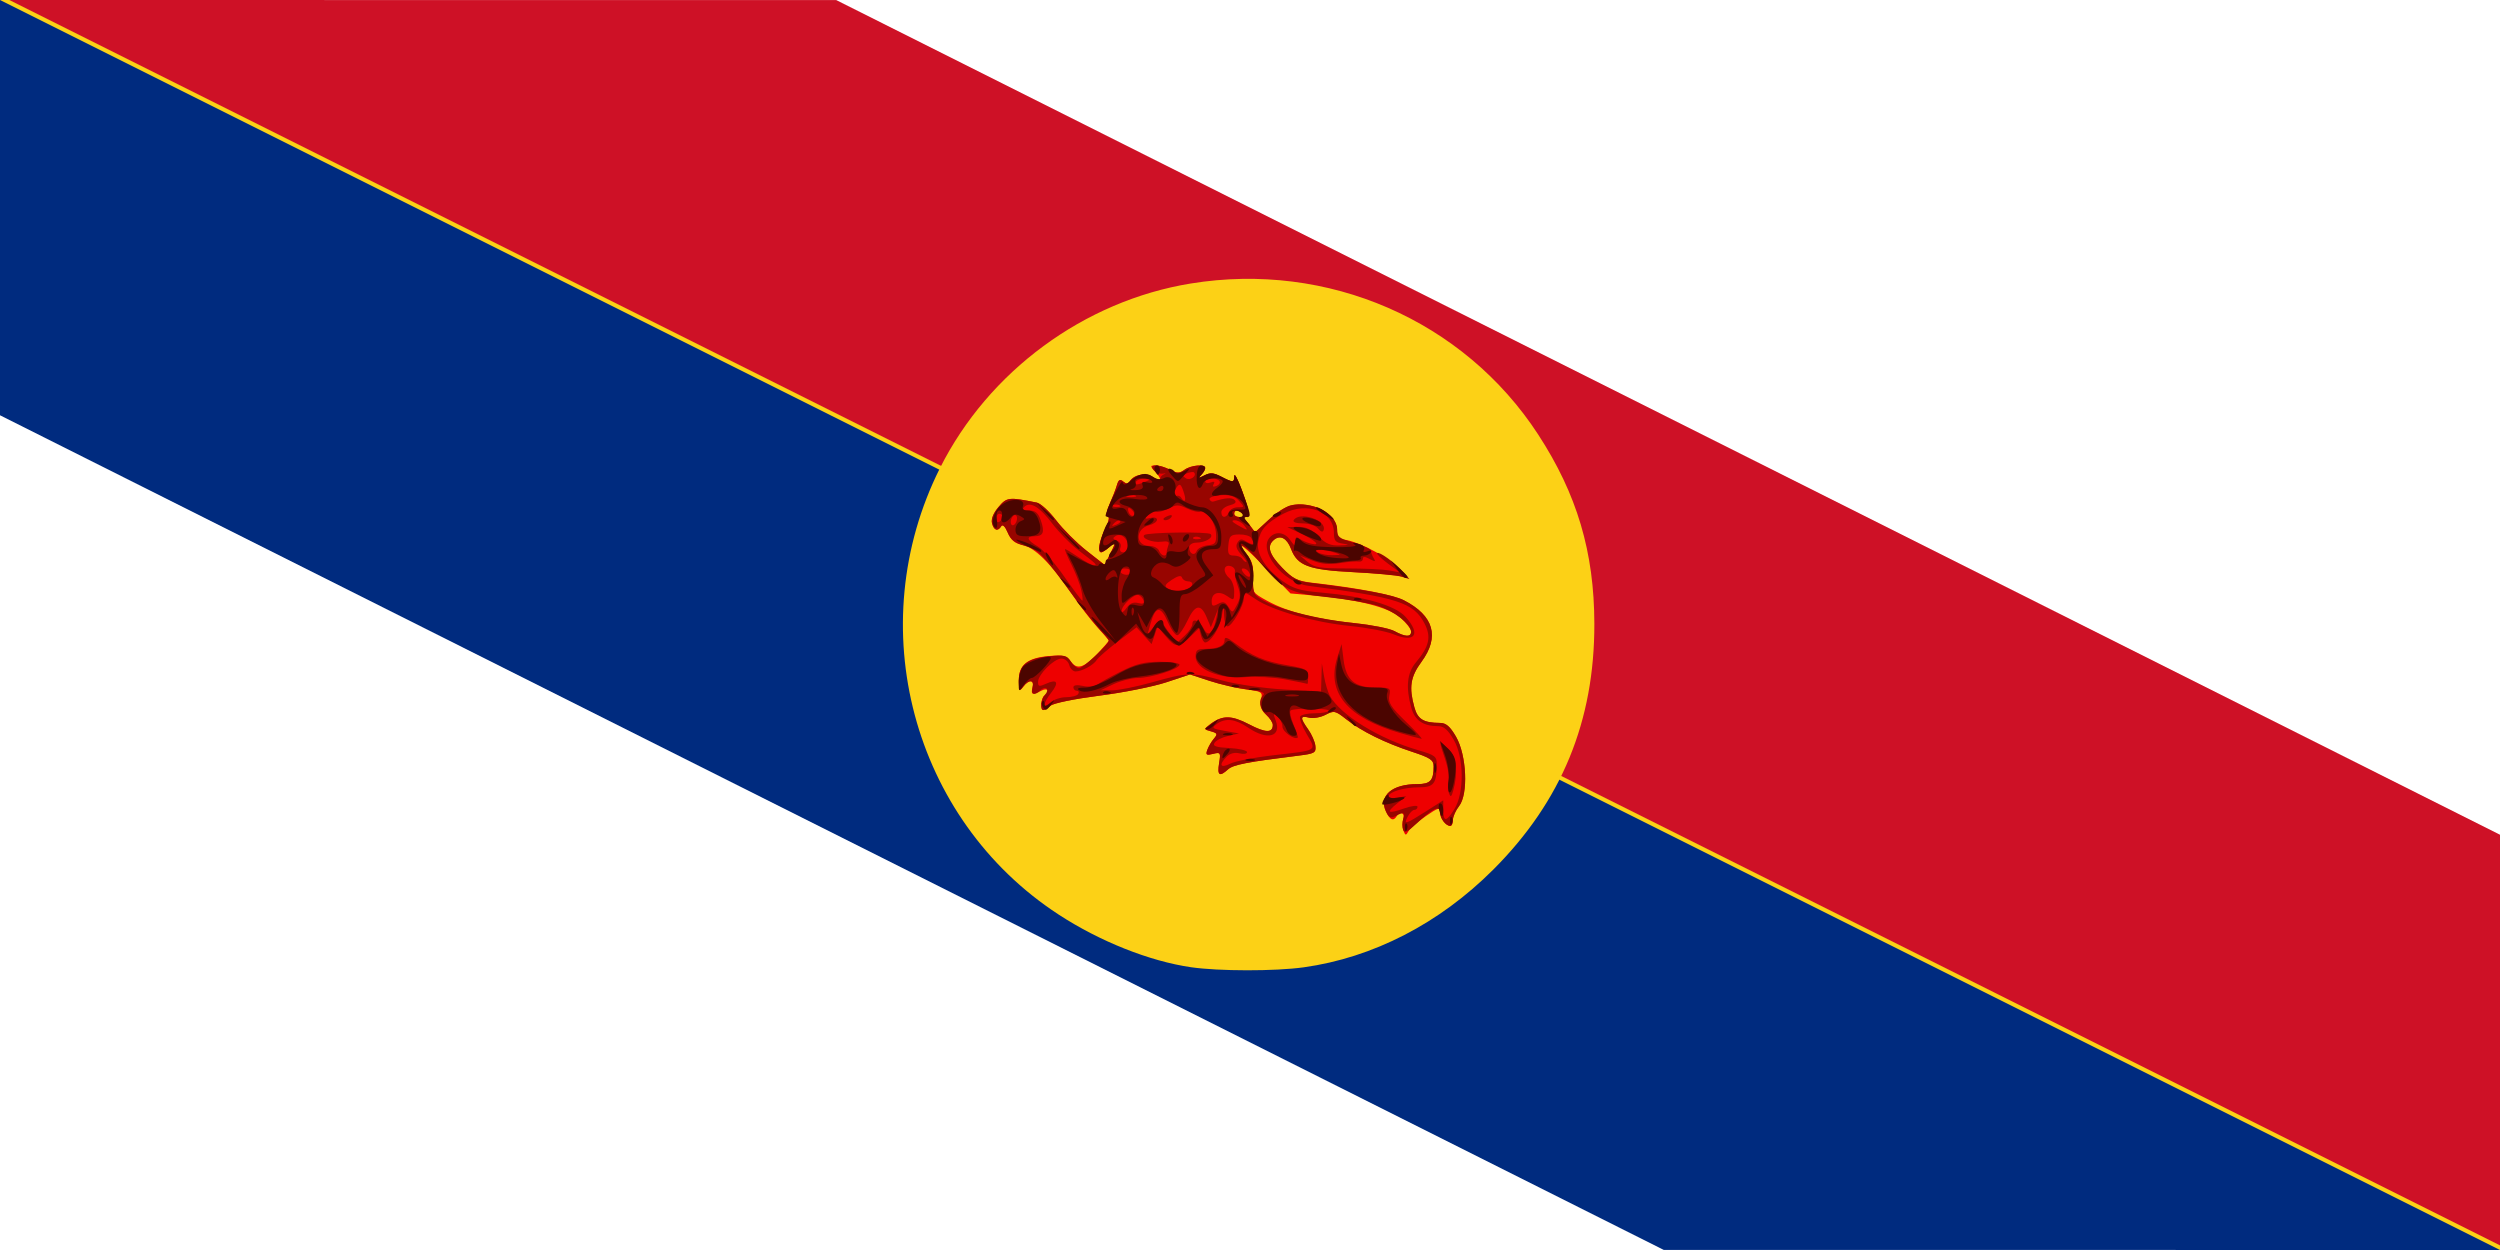 <?xml version="1.0" encoding="UTF-8" standalone="no"?>
<!-- Created with Inkscape (http://www.inkscape.org/) -->
<svg
   xmlns:dc="http://purl.org/dc/elements/1.1/"
   xmlns:cc="http://web.resource.org/cc/"
   xmlns:rdf="http://www.w3.org/1999/02/22-rdf-syntax-ns#"
   xmlns:svg="http://www.w3.org/2000/svg"
   xmlns="http://www.w3.org/2000/svg"
   xmlns:sodipodi="http://sodipodi.sourceforge.net/DTD/sodipodi-0.dtd"
   xmlns:inkscape="http://www.inkscape.org/namespaces/inkscape"
   width="600"
   height="300"
   id="svg2"
   sodipodi:version="0.32"
   inkscape:version="0.45.1"
   version="1.0"
   sodipodi:docbase="C:\Users\Blast\Desktop"
   sodipodi:docname="Flag_of_the_North_Borneo_Federation.svg"
   inkscape:output_extension="org.inkscape.output.svg.inkscape">
  <defs
     id="defs4" />
  <sodipodi:namedview
     id="base"
     pagecolor="#ffffff"
     bordercolor="#666666"
     borderopacity="1.0"
     gridtolerance="10000"
     guidetolerance="10"
     objecttolerance="10"
     inkscape:pageopacity="0.0"
     inkscape:pageshadow="2"
     inkscape:zoom="1"
     inkscape:cx="310.62572"
     inkscape:cy="177.40767"
     inkscape:document-units="px"
     inkscape:current-layer="layer1"
     inkscape:window-width="1440"
     inkscape:window-height="850"
     inkscape:window-x="-8"
     inkscape:window-y="-8" />
  <g
     inkscape:label="Layer 1"
     inkscape:groupmode="layer"
     id="layer1">
    <rect
       style="opacity:1;fill:#ffffff;fill-opacity:1;stroke:none;stroke-width:1.5;stroke-linecap:round;stroke-linejoin:round;stroke-miterlimit:4;stroke-dasharray:none;stroke-opacity:1"
       id="rect2160"
       width="600"
       height="300"
       x="0"
       y="0" />
    <path
       id="path7150"
       d="M 0,9.7699626e-015 L 200.702,0.021 L 600,200.337 C 600,200.337 600,300 600,300 L 0,9.7699626e-015 z "
       style="fill:#ce1126;fill-opacity:1"
       sodipodi:nodetypes="ccccc" />
    <path
       style="opacity:1;color:#000000;fill:none;fill-opacity:1;fill-rule:evenodd;stroke:#fcd116;stroke-width:2;stroke-linecap:butt;stroke-linejoin:miter;marker:none;marker-start:none;marker-mid:none;marker-end:none;stroke-miterlimit:4;stroke-dasharray:none;stroke-dashoffset:0;stroke-opacity:1;visibility:visible;display:inline;overflow:visible;enable-background:accumulate"
       d="M 0.004,-1.2663271e-006 L 600.008,300.012"
       id="path4110" />
    <path
       sodipodi:nodetypes="ccccc"
       style="fill:#002b7f;fill-opacity:1"
       d="M 600,300 L 399.298,299.979 L 0,99.663 C 0,99.663 0,0 0,0 L 600,300 z "
       id="path7161" />
    <g
       id="g7127"
       transform="matrix(1.399,0,0,1.4,-738.379,-191.708)">
      <path
         style="fill:#fcd116;fill-opacity:1"
         d="M 732.1,302.743 C 724.971,301.704 716.464,298.319 709.386,293.706 C 684.277,277.339 675.474,244.256 689.03,217.204 C 697.352,200.595 713.773,188.513 732.07,185.535 C 755.593,181.706 778.896,191.828 791.666,211.422 C 798.333,221.652 801.279,231.566 801.304,243.861 C 801.338,260.559 795.696,274.274 783.966,286.005 C 774.736,295.236 763.341,301.105 751.438,302.761 C 746.506,303.447 736.869,303.438 732.1,302.743 z "
         id="path2178" />
      <path
         style="fill:#ee0000"
         d="M 768.556,279.335 C 768.352,278.804 768.332,277.908 768.511,277.344 C 768.85,276.275 767.977,275.908 767.382,276.87 C 766.819,277.782 766.216,277.501 765.537,276.011 C 764.307,273.309 766.579,271.352 770.946,271.352 C 773.169,271.352 773.728,270.743 773.728,268.317 C 773.728,267.214 773.189,266.851 770.003,265.802 C 765.358,264.274 761.362,262.301 758.753,260.246 C 756.86,258.755 756.654,258.71 755.188,259.471 C 754.332,259.915 753.063,260.136 752.368,259.962 C 750.819,259.573 750.787,259.974 752.205,261.966 C 752.81,262.816 753.369,264.092 753.447,264.803 C 753.576,265.98 753.319,266.128 750.554,266.471 C 741.691,267.571 739.345,268.027 738.466,268.823 C 736.99,270.159 736.586,269.881 736.929,267.763 C 737.227,265.933 737.172,265.848 735.892,266.17 C 734.748,266.457 734.597,266.351 734.907,265.482 C 735.108,264.917 735.617,264.052 736.038,263.559 C 736.709,262.776 736.646,262.619 735.541,262.309 C 734.289,261.957 734.288,261.945 735.381,261.111 C 737.473,259.513 739.028,259.513 742.077,261.109 C 744.913,262.594 746.14,262.62 746.14,261.197 C 746.14,260.807 745.624,260.02 744.993,259.449 C 744.177,258.711 743.93,257.987 744.138,256.948 C 744.418,255.548 744.307,255.47 741.561,255.122 C 739.983,254.922 737.172,254.262 735.316,253.654 L 731.941,252.55 L 727.867,253.898 C 725.627,254.64 720.442,255.675 716.345,256.198 C 712.135,256.736 708.518,257.478 708.026,257.905 C 707.547,258.321 706.988,258.661 706.784,258.661 C 706.199,258.661 706.353,256.556 706.966,256.178 C 708.027,255.522 707.552,254.741 706.45,255.331 C 704.911,256.154 704.593,256.044 704.918,254.798 C 705.274,253.438 704.311,253.355 703.32,254.661 C 702.666,255.521 702.585,255.41 702.569,253.642 C 702.545,250.926 704.026,249.708 707.727,249.401 C 710.272,249.19 710.792,249.319 711.503,250.334 C 712.544,251.82 713.789,251.427 716.207,248.847 C 717.194,247.795 718.001,246.856 718.001,246.759 C 718.001,246.662 717.13,245.638 716.066,244.483 C 715.002,243.328 712.954,240.665 711.514,238.564 C 708.03,233.482 705.26,230.758 703.143,230.335 C 701.876,230.082 701.204,229.514 700.673,228.252 C 700.234,227.209 699.791,226.766 699.56,227.14 C 698.971,228.092 698.298,227.881 697.974,226.643 C 697.788,225.933 698.189,224.921 699.073,223.87 C 700.513,222.159 700.842,222.121 705.661,223.097 C 706.308,223.229 707.794,224.589 708.961,226.12 C 710.129,227.65 712.481,230.001 714.189,231.343 L 717.294,233.782 L 718.043,232.289 C 719.295,229.796 719.306,229.656 718.176,230.658 C 717.576,231.189 716.919,231.624 716.716,231.624 C 716.018,231.624 716.345,229.65 717.378,227.624 C 717.986,226.432 718.18,225.522 717.851,225.412 C 717.506,225.297 717.623,224.493 718.154,223.321 C 718.628,222.273 719.181,220.844 719.383,220.145 C 719.665,219.165 719.916,219.013 720.481,219.482 C 721.014,219.925 721.316,219.922 721.594,219.472 C 722.336,218.273 724.296,217.905 725.587,218.723 C 727.047,219.648 727.208,219.163 725.915,217.735 C 725.061,216.791 725.07,216.726 726.053,216.729 C 726.632,216.731 727.747,217.067 728.532,217.477 C 729.731,218.103 730.123,218.102 730.982,217.474 C 732.092,216.662 734.553,216.451 734.553,217.167 C 734.553,217.41 734.243,217.937 733.863,218.338 C 733.294,218.94 733.39,218.956 734.41,218.432 C 735.387,217.929 735.99,217.973 737.28,218.64 C 739.342,219.706 739.512,219.697 739.549,218.519 C 739.566,217.988 740.205,219.252 740.971,221.327 C 742.331,225.018 742.362,226.411 741.055,225.103 C 740.257,224.306 739.519,224.257 739.519,225.002 C 739.519,225.306 739.88,225.554 740.321,225.554 C 740.762,225.554 741.569,226.148 742.114,226.873 L 743.105,228.192 L 745.418,226.064 C 748.024,223.665 749.713,223.066 752.433,223.577 C 755.186,224.093 757.175,225.865 757.175,227.801 C 757.175,228.851 757.458,229.416 757.982,229.416 C 759.976,229.416 765.021,231.866 767.199,233.893 C 769.23,235.782 769.382,236.06 768.21,235.744 C 767.451,235.539 763.715,235.211 759.906,235.015 C 752.25,234.621 750.353,233.91 749.265,231.028 C 748.571,229.19 747.424,228.58 746.346,229.475 C 745.074,230.53 745.487,231.938 747.751,234.271 C 749.64,236.217 750.32,236.545 753.13,236.865 C 760.807,237.736 766.769,238.884 768.659,239.853 C 773.773,242.476 774.8,246.098 771.646,250.387 C 769.752,252.963 769.474,254.746 770.429,258.185 C 771,260.243 771.982,260.84 774.831,260.865 C 775.867,260.874 776.548,261.46 777.567,263.217 C 779.406,266.393 779.703,273.079 778.096,275.122 C 777.514,275.862 777.038,276.93 777.038,277.496 C 777.038,278.062 776.839,278.525 776.597,278.525 C 775.809,278.525 774.831,277.227 774.831,276.181 C 774.831,275.29 774.52,275.375 772.369,276.856 C 771.014,277.788 769.686,278.944 769.416,279.426 C 768.978,280.209 768.887,280.2 768.556,279.335 z M 769.865,245.199 C 769.865,244.776 769.039,243.703 768.029,242.817 C 766.006,241.04 760.792,239.701 753.313,239.036 L 749.175,238.668 L 745.208,234.594 C 741.201,230.48 739.553,229.262 741.72,232.018 C 742.607,233.145 742.86,234.134 742.742,236.018 C 742.586,238.501 742.607,238.533 745.318,240.003 C 748.77,241.876 753.486,243.066 760.228,243.765 C 763.136,244.066 766.184,244.676 767.001,245.119 C 768.895,246.148 769.865,246.175 769.865,245.199 z "
         id="path2176" />
      <path
         style="fill:#980500"
         d="M 768.496,279.181 C 768.325,278.735 768.332,277.908 768.511,277.344 C 768.877,276.188 768.581,276.081 767.149,276.847 C 766.358,277.27 766.033,277.098 765.527,275.988 C 764.307,273.31 766.595,271.352 770.946,271.352 C 773.169,271.352 773.728,270.743 773.728,268.317 C 773.728,267.214 773.189,266.851 770.003,265.802 C 765.358,264.274 761.362,262.301 758.753,260.246 C 756.86,258.755 756.654,258.71 755.188,259.471 C 754.332,259.915 753.063,260.136 752.368,259.962 C 750.819,259.573 750.787,259.974 752.205,261.966 C 752.81,262.816 753.369,264.092 753.447,264.803 C 753.576,265.98 753.319,266.128 750.554,266.471 C 741.691,267.571 739.345,268.027 738.466,268.823 C 736.99,270.159 736.586,269.881 736.929,267.763 C 737.227,265.933 737.172,265.848 735.892,266.17 C 734.748,266.457 734.597,266.351 734.907,265.482 C 735.108,264.917 735.617,264.052 736.038,263.559 C 736.709,262.776 736.646,262.619 735.541,262.309 C 734.289,261.957 734.288,261.945 735.381,261.111 C 737.473,259.513 739.028,259.513 742.077,261.109 C 744.913,262.594 746.14,262.62 746.14,261.197 C 746.14,260.807 745.643,260.038 745.036,259.489 C 743.825,258.392 743.611,256.997 744.515,256.092 C 744.924,255.683 744.143,255.4 741.895,255.143 C 740.133,254.941 737.172,254.275 735.316,253.663 L 731.941,252.55 L 727.867,253.898 C 725.627,254.64 720.442,255.675 716.345,256.198 C 712.135,256.736 708.518,257.478 708.026,257.905 C 707.547,258.321 706.988,258.661 706.784,258.661 C 706.163,258.661 706.371,256.717 707.067,256.022 C 707.426,255.662 707.546,255.195 707.333,254.982 C 707.121,254.77 706.653,254.89 706.294,255.249 C 705.291,256.252 704.598,256.025 704.918,254.798 C 705.274,253.438 704.311,253.355 703.32,254.661 C 702.666,255.521 702.585,255.41 702.569,253.642 C 702.545,250.971 703.928,249.838 707.687,249.45 C 710.379,249.173 710.813,249.272 711.463,250.312 C 711.866,250.959 712.519,251.488 712.914,251.488 C 713.579,251.488 718.001,247.371 718.001,246.751 C 718.001,246.599 717.353,245.802 716.562,244.98 C 715.77,244.159 713.672,241.501 711.898,239.073 C 706.622,231.85 705.924,231.131 703.568,230.497 C 701.908,230.05 701.193,229.489 700.656,228.211 C 700.226,227.189 699.792,226.764 699.56,227.14 C 698.971,228.092 698.298,227.881 697.974,226.643 C 697.788,225.933 698.189,224.921 699.073,223.87 C 700.513,222.159 700.842,222.121 705.661,223.097 C 706.308,223.229 707.794,224.589 708.961,226.12 C 710.129,227.65 712.481,230.001 714.189,231.343 L 717.294,233.782 L 718.043,232.289 C 719.295,229.796 719.306,229.656 718.176,230.658 C 717.576,231.189 716.919,231.624 716.716,231.624 C 716.018,231.624 716.345,229.65 717.378,227.624 C 717.986,226.432 718.18,225.522 717.851,225.412 C 717.506,225.297 717.623,224.493 718.154,223.321 C 718.628,222.273 719.181,220.844 719.383,220.145 C 719.665,219.165 719.916,219.013 720.481,219.482 C 721.014,219.925 721.316,219.922 721.594,219.472 C 722.336,218.273 724.296,217.905 725.587,218.723 C 726.27,219.156 726.829,219.274 726.829,218.986 C 726.829,218.698 727.139,218.355 727.518,218.225 C 727.898,218.094 727.783,218.05 727.263,218.127 C 726.743,218.204 726.03,217.92 725.678,217.496 C 724.817,216.459 726.558,216.447 728.532,217.477 C 729.731,218.103 730.123,218.102 730.982,217.474 C 732.092,216.662 734.553,216.451 734.553,217.167 C 734.553,217.41 734.243,217.937 733.863,218.338 C 733.294,218.94 733.39,218.956 734.41,218.432 C 735.387,217.929 735.99,217.973 737.28,218.64 C 739.342,219.706 739.512,219.697 739.549,218.519 C 739.566,217.988 740.205,219.252 740.971,221.327 C 742.331,225.018 742.362,226.411 741.055,225.103 C 740.257,224.306 739.519,224.257 739.519,225.002 C 739.519,225.306 739.88,225.554 740.321,225.554 C 740.762,225.554 741.569,226.148 742.114,226.873 L 743.105,228.192 L 745.418,226.064 C 746.689,224.894 748.367,223.776 749.146,223.581 C 752.661,222.698 757.175,224.997 757.175,227.67 C 757.175,228.989 757.499,229.247 760.072,229.98 C 761.665,230.433 762.972,231.051 762.977,231.352 C 762.982,231.653 763.198,232.235 763.457,232.644 C 763.84,233.249 763.709,233.271 762.759,232.763 C 761.941,232.325 761.589,232.316 761.589,232.732 C 761.589,233.059 761.279,233.268 760.899,233.195 C 760.52,233.122 759.051,233.247 757.635,233.473 C 755.79,233.768 754.462,233.643 752.945,233.033 L 750.83,232.181 L 752.132,233.282 C 753.24,234.217 754.243,234.382 758.822,234.382 C 761.786,234.382 765.048,234.533 766.072,234.717 L 767.934,235.052 L 765.863,233.524 C 764.724,232.684 763.902,231.885 764.038,231.75 C 764.367,231.421 767.107,233.399 768.486,234.961 L 769.589,236.211 L 768.21,235.791 C 767.451,235.56 763.715,235.211 759.906,235.015 C 752.25,234.621 750.353,233.91 749.265,231.028 C 748.571,229.19 747.424,228.58 746.346,229.475 C 745.074,230.53 745.487,231.938 747.756,234.276 C 749.52,236.094 750.42,236.572 752.584,236.839 C 761.886,237.988 766.818,238.909 768.626,239.837 C 773.774,242.477 774.808,246.088 771.646,250.387 C 769.752,252.963 769.474,254.746 770.429,258.185 C 771,260.243 771.982,260.84 774.831,260.865 C 775.867,260.874 776.548,261.46 777.567,263.217 C 779.406,266.393 779.703,273.079 778.096,275.122 C 777.514,275.862 777.038,276.93 777.038,277.496 C 777.038,278.062 776.839,278.525 776.597,278.525 C 775.811,278.525 774.831,277.228 774.831,276.188 C 774.831,274.901 773.551,275.518 770.759,278.151 C 769.253,279.571 768.736,279.807 768.496,279.181 z M 772.375,276.049 L 775.383,274.125 L 775.383,275.773 C 775.383,277.898 775.942,277.854 777.303,275.625 C 779.009,272.831 778.949,266.815 777.186,263.765 C 776.2,262.06 775.477,261.42 774.539,261.42 C 771.94,261.42 770.505,260.446 769.902,258.273 C 768.926,254.759 769.172,252.293 770.677,250.503 C 772.99,247.755 773.358,246.113 772.175,243.832 C 770.311,240.241 767.59,239.358 752.222,237.358 C 747.813,236.784 743.47,231.204 745.699,228.975 C 746.725,227.949 748.198,228.19 749.143,229.539 C 749.903,230.624 750.002,230.648 750.002,229.748 C 750.002,229.013 750.194,228.88 750.692,229.269 C 751.071,229.566 751.976,229.955 752.703,230.134 C 754.539,230.585 753.422,229.538 750.724,228.279 L 748.623,227.299 L 750.458,227.254 C 751.799,227.221 752.74,227.656 753.949,228.865 C 755.24,230.155 756.051,230.502 757.631,230.437 C 759.297,230.369 759.388,230.314 758.141,230.125 C 756.882,229.934 756.623,229.619 756.623,228.276 C 756.623,224.62 752.004,222.856 747.997,224.981 C 745.065,226.537 744.029,227.666 743.642,229.729 C 743.252,231.809 744.809,234.363 747.781,236.516 C 749.638,237.861 750.77,238.197 754.558,238.528 C 761.762,239.156 767.109,240.699 768.9,242.666 C 771.613,245.645 770.545,247.21 766.851,245.667 C 765.68,245.178 762.341,244.539 759.431,244.248 C 753.239,243.629 746.065,241.598 743.198,239.652 C 741.209,238.302 741.174,238.298 741.174,239.438 C 741.174,240.763 739.132,244.315 738.37,244.315 C 738.092,244.315 737.835,243.508 737.8,242.521 L 737.737,240.728 L 737.336,242.795 C 736.959,244.737 735.428,247.074 734.532,247.074 C 734.311,247.074 733.986,246.522 733.81,245.848 L 733.489,244.622 L 731.922,246.124 C 729.941,248.022 729.453,248.005 727.748,245.979 L 726.363,244.332 L 725.856,245.841 L 725.349,247.349 L 724.061,245.91 L 722.772,244.472 L 719.568,246.908 C 717.806,248.249 716.173,249.667 715.941,250.06 C 715.423,250.934 713.395,252.04 712.308,252.04 C 711.868,252.04 711.378,251.543 711.22,250.936 C 711.058,250.319 710.467,249.832 709.879,249.832 C 708.601,249.832 705.862,252.572 705.862,253.851 C 705.862,254.637 706.069,254.681 707.244,254.145 C 709.153,253.275 709.52,253.906 708.132,255.672 C 706.7,257.492 706.596,258.615 707.975,257.367 C 708.529,256.865 709.756,256.454 710.701,256.454 C 711.645,256.454 712.571,256.206 712.759,255.902 C 712.946,255.599 712.837,255.35 712.516,255.35 C 712.194,255.35 711.931,255.082 711.931,254.755 C 711.931,254.378 712.548,254.295 713.609,254.528 C 714.532,254.73 715.587,254.651 715.954,254.351 C 716.321,254.051 718.142,253.036 720,252.095 C 722.685,250.736 724.073,250.384 726.759,250.384 C 728.618,250.384 730.139,250.609 730.139,250.884 C 730.139,251.605 725.322,253.141 723.006,253.158 C 721.922,253.166 720.042,253.642 718.828,254.216 L 716.621,255.261 L 718.552,255.277 C 719.614,255.286 722.718,254.666 725.449,253.899 C 731.622,252.166 732.186,252.152 737.45,253.587 C 739.839,254.239 744.527,254.921 748.071,255.133 L 754.416,255.512 L 754.485,253.086 L 754.554,250.66 L 754.929,252.867 C 755.136,254.081 755.588,255.592 755.935,256.226 C 757.727,259.498 764.411,263.604 771.107,265.545 C 773.955,266.37 774.279,266.616 774.272,267.942 C 774.255,271.28 773.773,271.904 771.216,271.904 C 768.625,271.904 766.003,272.691 766.003,273.469 C 766.003,273.738 766.686,273.834 767.52,273.684 L 769.038,273.409 L 767.491,274.651 C 765.483,276.263 765.837,276.522 768.676,275.521 C 769.937,275.076 770.969,274.949 770.969,275.239 C 770.969,275.529 770.729,275.766 770.437,275.766 C 770.144,275.766 769.638,276.263 769.314,276.87 C 768.506,278.379 768.896,278.274 772.375,276.049 z M 776.361,272.923 C 776.168,272.421 776.144,271.499 776.307,270.874 C 776.471,270.249 776.205,268.567 775.718,267.136 C 774.574,263.779 774.581,263.752 776.21,265.282 C 777.64,266.625 777.971,269.312 777.096,272.456 C 776.787,273.564 776.642,273.656 776.361,272.923 z M 767.934,262.588 C 758.903,259.97 755.304,255.624 757.211,249.641 L 757.942,247.349 L 758.282,250.047 C 758.721,253.532 760.187,254.798 763.781,254.798 C 766.298,254.798 766.391,254.855 766.131,256.215 C 765.909,257.379 766.414,258.169 768.955,260.63 C 770.656,262.278 771.868,263.609 771.647,263.588 C 771.426,263.566 769.755,263.116 767.934,262.588 z M 748.347,253.417 C 746.374,253.047 743.233,252.868 741.365,253.019 C 737.019,253.369 732.898,251.66 732.898,249.507 C 732.898,248.405 733.174,248.177 734.508,248.177 C 736.718,248.177 737.864,247.664 737.864,246.673 C 737.864,246.037 738.29,246.163 739.657,247.202 C 742.549,249.401 744.627,250.281 748.534,250.961 C 751.866,251.541 752.209,251.724 752.209,252.924 C 752.209,253.651 752.147,254.211 752.071,254.167 C 751.995,254.124 750.319,253.786 748.347,253.417 z M 753.915,227.546 C 753.499,227.045 752.351,226.658 751.282,226.658 C 750.158,226.658 749.524,226.433 749.726,226.106 C 750.704,224.524 755.434,226.087 754.862,227.803 C 754.725,228.215 754.396,228.126 753.915,227.546 z M 746.14,266.416 C 754.007,265.52 753.677,265.725 751.957,262.789 C 751.155,261.421 750.65,260.056 750.835,259.757 C 751.02,259.458 752.135,259.213 753.313,259.213 C 754.491,259.213 755.57,259.026 755.71,258.799 C 756.016,258.304 749.669,258.258 749.176,258.751 C 748.988,258.939 749.224,260.027 749.701,261.169 C 750.178,262.311 750.503,263.302 750.423,263.372 C 749.882,263.845 747.795,262.363 747.795,261.505 C 747.795,260.926 747.415,260.136 746.95,259.75 C 746.212,259.137 746.172,259.224 746.634,260.44 C 747.697,263.236 745.203,263.904 741.949,261.696 C 739.673,260.151 738.014,259.957 736.506,261.06 C 735.581,261.736 735.709,261.843 737.918,262.235 L 740.347,262.667 L 738.482,263.092 C 737.457,263.326 736.409,263.852 736.154,264.262 C 735.79,264.846 736.339,265.042 738.708,265.172 C 740.368,265.263 741.726,265.578 741.726,265.872 C 741.726,266.166 741.141,266.26 740.426,266.081 C 739.596,265.872 738.798,266.082 738.219,266.661 C 736.816,268.064 737.146,268.706 738.829,267.849 C 739.664,267.424 742.954,266.779 746.14,266.416 z M 732.346,243.897 C 732.346,242.786 733.615,243.354 734.335,244.787 C 735.075,246.256 735.942,245.493 736.443,242.932 L 736.767,241.28 L 736.14,242.876 L 735.513,244.471 L 734.784,242.738 C 733.793,240.382 732.802,240.56 731.504,243.326 C 730.905,244.603 730.14,245.729 729.804,245.829 C 729.468,245.928 728.713,244.899 728.125,243.541 C 726.91,240.734 726.012,240.813 725.176,243.802 L 724.646,245.694 L 725.778,244.315 C 726.502,243.433 727.008,243.174 727.182,243.597 C 727.332,243.961 727.964,244.908 728.587,245.7 L 729.72,247.141 L 731.033,245.907 C 731.755,245.229 732.346,244.324 732.346,243.897 z M 769.865,245.246 C 769.865,243.932 766.835,241.587 764.051,240.747 C 762.545,240.293 758.706,239.644 755.52,239.305 C 748.995,238.61 747.893,238.04 743.872,233.27 C 741.48,230.433 739.624,229.352 741.72,232.018 C 742.565,233.091 742.859,234.152 742.76,235.765 C 742.684,237.002 742.82,238.335 743.062,238.727 C 744.202,240.572 752.244,242.937 760.171,243.759 C 763.111,244.064 766.184,244.676 767.001,245.119 C 768.869,246.134 769.865,246.177 769.865,245.246 z M 723.036,240.31 C 723.867,240.528 724.144,240.4 723.971,239.881 C 723.836,239.474 723.446,239.049 723.104,238.935 C 722.36,238.686 720.208,240.725 720.208,241.678 C 720.208,242.049 720.578,241.824 721.031,241.177 C 721.6,240.365 722.22,240.097 723.036,240.31 z M 740.126,237.363 C 739.773,236.387 739.554,235.27 739.64,234.881 C 739.725,234.491 739.36,234.077 738.829,233.961 C 737.634,233.7 737.542,235.084 738.691,236.038 C 739.146,236.416 739.519,237.453 739.519,238.344 C 739.519,239.882 739.461,239.922 738.352,239.146 C 736.929,238.148 735.657,238.542 735.657,239.979 C 735.657,240.868 735.836,240.947 736.748,240.459 C 737.628,239.988 737.972,240.089 738.53,240.982 C 739.204,242.061 739.242,242.051 739.995,240.614 C 740.611,239.438 740.638,238.778 740.126,237.363 z M 713.287,238.107 C 713.073,237.121 712.305,235.134 711.578,233.693 C 710.852,232.251 710.375,231.072 710.518,231.072 C 710.661,231.072 711.693,231.693 712.811,232.451 C 713.929,233.21 715.107,233.831 715.429,233.831 C 716.1,233.831 715.915,233.651 712.682,231.172 C 711.425,230.208 709.45,228.178 708.293,226.661 C 706.08,223.759 704.501,222.832 703.489,223.844 C 703.048,224.285 703.275,224.45 704.318,224.45 C 705.429,224.45 705.89,224.839 706.353,226.169 C 707.049,228.166 706.771,228.865 705.278,228.865 C 703.756,228.865 703.957,229.547 705.787,230.587 C 706.652,231.079 708.682,233.376 710.299,235.691 C 711.915,238.006 713.336,239.9 713.456,239.9 C 713.576,239.9 713.5,239.093 713.287,238.107 z M 731.473,237.91 C 732.558,237.494 732.62,236.59 731.564,236.59 C 731.135,236.59 730.687,236.303 730.571,235.953 C 730.426,235.52 729.872,235.636 728.837,236.314 C 727.697,237.061 727.496,237.427 728.037,237.77 C 728.898,238.316 730.271,238.372 731.473,237.91 z M 742.025,234.971 C 741.824,234.647 741.397,234.382 741.074,234.382 C 740.708,234.382 740.75,234.699 741.185,235.224 C 741.942,236.135 742.618,235.932 742.025,234.971 z M 721.863,234.934 C 721.863,234.631 721.352,234.382 720.727,234.382 C 720.102,234.382 719.744,234.631 719.932,234.934 C 720.374,235.651 721.863,235.651 721.863,234.934 z M 740.744,232.029 C 739.917,231.148 739.72,230.537 740.079,229.96 C 740.5,229.283 740.784,229.262 741.709,229.835 C 742.836,230.533 743.16,230.195 742.407,229.106 C 742.184,228.784 741.257,228.536 740.347,228.555 C 738.891,228.585 738.67,228.805 738.518,230.382 C 738.375,231.866 738.536,232.175 739.451,232.175 C 740.06,232.175 740.711,232.424 740.898,232.727 C 741.086,233.031 741.392,233.279 741.579,233.279 C 741.766,233.279 741.39,232.716 740.744,232.029 z M 727.932,231.669 C 727.932,231.39 728.067,230.811 728.232,230.381 C 728.455,229.798 728.141,229.651 726.99,229.8 C 725.509,229.992 723.538,229.213 724.096,228.655 C 724.56,228.191 735.021,228.045 735.472,228.496 C 736.045,229.07 734.582,229.949 733.036,229.96 C 732.327,229.965 731.794,230.309 731.794,230.763 C 731.794,231.882 732.721,232.328 733.083,231.384 C 733.249,230.953 734.082,230.52 734.934,230.422 C 736.307,230.265 736.475,230.034 736.399,228.415 C 736.307,226.443 734.745,224.259 733.712,224.655 C 733.362,224.789 732.337,224.541 731.433,224.103 C 730,223.409 729.592,223.41 728.241,224.111 C 727.389,224.553 726.39,224.799 726.021,224.658 C 725.652,224.516 725.048,224.764 724.678,225.21 C 724.118,225.885 724.195,225.97 725.142,225.722 C 725.778,225.556 726.277,225.691 726.277,226.031 C 726.277,226.364 725.674,226.788 724.937,226.973 C 722.503,227.584 722.534,230.52 724.974,230.52 C 725.71,230.52 726.454,230.892 726.629,231.348 C 726.975,232.25 727.932,232.486 727.932,231.669 z M 727.38,225.889 C 727.38,225.77 727.766,225.524 728.237,225.343 C 728.728,225.155 728.949,225.248 728.756,225.56 C 728.432,226.085 727.38,226.336 727.38,225.889 z M 756.623,231.624 C 755.865,231.381 754.747,231.161 754.14,231.135 C 753.231,231.097 753.183,231.183 753.865,231.624 C 754.32,231.918 755.437,232.138 756.347,232.112 C 757.969,232.066 757.975,232.057 756.623,231.624 z M 721.311,230.588 C 721.311,229.252 720.1,228.249 719.177,228.819 C 718.621,229.163 718.669,229.343 719.391,229.62 C 719.933,229.828 720.19,230.322 720.006,230.801 C 719.815,231.3 720.009,231.624 720.501,231.624 C 720.946,231.624 721.311,231.157 721.311,230.588 z M 733.553,229.04 C 733.155,228.88 732.679,228.9 732.496,229.083 C 732.312,229.266 732.638,229.397 733.22,229.373 C 733.863,229.346 733.993,229.216 733.553,229.04 z M 741.174,226.933 C 740.796,226.478 740.083,226.115 739.589,226.125 C 738.971,226.139 739.122,226.391 740.071,226.933 C 741.841,227.946 742.014,227.946 741.174,226.933 z M 702.17,225.383 C 702.001,225.109 701.661,225.209 701.415,225.607 C 701.17,226.004 701.108,226.554 701.278,226.828 C 701.447,227.103 701.787,227.002 702.032,226.605 C 702.278,226.208 702.34,225.658 702.17,225.383 z M 719.946,226.212 C 719.776,226.042 719.331,226.212 718.957,226.589 C 718.416,227.134 718.479,227.197 719.266,226.898 C 719.81,226.691 720.116,226.382 719.946,226.212 z M 699.793,225.521 C 699.793,225.236 699.544,225.002 699.241,225.002 C 698.938,225.002 698.689,225.389 698.689,225.862 C 698.689,226.336 698.938,226.569 699.241,226.382 C 699.544,226.194 699.793,225.807 699.793,225.521 z M 721.964,224.331 C 721.568,223.935 721.311,223.902 721.311,224.248 C 721.311,224.985 721.964,225.637 722.332,225.269 C 722.489,225.112 722.323,224.69 721.964,224.331 z M 738.615,224.726 C 738.79,224.271 739.475,223.899 740.139,223.899 C 741.313,223.899 741.318,223.869 740.341,222.788 C 739.607,221.977 738.766,221.717 737.221,221.823 C 736.058,221.902 735.189,222.216 735.29,222.519 C 735.39,222.823 735.7,222.998 735.979,222.909 C 738.01,222.258 739.124,222.18 739.6,222.655 C 739.968,223.023 739.678,223.326 738.732,223.563 C 737.951,223.759 737.312,224.287 737.312,224.737 C 737.312,225.8 738.206,225.792 738.615,224.726 z M 719.759,223.522 C 719.361,223.362 718.885,223.382 718.702,223.565 C 718.518,223.749 718.844,223.879 719.426,223.855 C 720.069,223.829 720.199,223.698 719.759,223.522 z M 730.935,221.554 C 730.408,219.837 730.16,219.665 729.566,220.604 C 728.902,221.654 728.893,222.397 729.549,221.991 C 729.832,221.816 730.219,221.926 730.409,222.234 C 731.023,223.227 731.328,222.832 730.935,221.554 z M 722.553,221.878 C 722.173,221.725 721.552,221.725 721.173,221.878 C 720.794,222.031 721.104,222.156 721.863,222.156 C 722.622,222.156 722.932,222.031 722.553,221.878 z M 737,219.427 C 736.589,218.761 734.553,218.795 734.553,219.467 C 734.553,219.761 734.966,219.843 735.471,219.649 C 736.084,219.414 736.258,219.509 735.994,219.936 C 735.737,220.353 735.896,220.462 736.452,220.248 C 736.922,220.068 737.168,219.698 737,219.427 z M 724.346,219.484 C 725.41,219.027 725.406,219.009 724.24,218.971 C 723.575,218.95 722.878,219.181 722.69,219.484 C 722.287,220.137 722.827,220.137 724.346,219.484 z M 732.616,217.915 C 732.494,217.793 731.955,217.861 731.42,218.066 C 730.601,218.381 730.573,218.519 731.244,218.933 C 731.978,219.387 733.19,218.489 732.616,217.915 z "
         id="path2174" />
      <path
         style="fill:#4b0500"
         d="M 768.805,278.847 C 768.781,278.265 768.912,277.939 769.095,278.123 C 769.279,278.306 769.298,278.782 769.139,279.18 C 768.963,279.621 768.832,279.49 768.805,278.847 z M 776.53,277.743 C 776.506,277.162 776.636,276.836 776.82,277.019 C 777.003,277.203 777.023,277.678 776.863,278.077 C 776.687,278.517 776.556,278.386 776.53,277.743 z M 774.671,275.766 C 774.513,275.159 774.608,274.663 774.883,274.663 C 775.158,274.663 775.383,275.159 775.383,275.766 C 775.383,277.181 775.041,277.181 774.671,275.766 z M 764.908,274.762 C 764.923,274.096 765.986,272.71 765.995,273.345 C 766,273.711 766.613,273.847 767.52,273.683 C 768.355,273.532 768.885,273.574 768.699,273.777 C 768.184,274.336 764.898,275.19 764.908,274.762 z M 776.391,272.731 C 776.187,272.525 776.142,271.572 776.291,270.613 C 776.44,269.654 776.166,267.764 775.682,266.414 L 774.803,263.96 L 776.196,265.269 C 777.148,266.163 777.569,267.117 777.525,268.275 C 777.429,270.762 776.818,273.162 776.391,272.731 z M 773.815,268.593 C 773.815,267.834 773.94,267.524 774.093,267.903 C 774.246,268.283 774.246,268.903 774.093,269.283 C 773.94,269.662 773.815,269.352 773.815,268.593 z M 741.588,267.124 C 741.967,266.971 742.588,266.971 742.967,267.124 C 743.347,267.277 743.036,267.402 742.278,267.402 C 741.519,267.402 741.209,267.277 741.588,267.124 z M 737.664,266.11 C 737.839,265.655 738.234,265.282 738.542,265.282 C 738.865,265.282 738.811,265.633 738.415,266.11 C 737.54,267.164 737.26,267.164 737.664,266.11 z M 737.726,262.71 C 738.105,262.557 738.726,262.557 739.105,262.71 C 739.484,262.863 739.174,262.988 738.415,262.988 C 737.657,262.988 737.346,262.863 737.726,262.71 z M 748.523,262.11 C 747.974,260.553 746.081,258.718 745.325,259.008 C 744.305,259.4 743.841,257.689 744.626,256.432 C 745.216,255.487 745.933,255.35 750.278,255.35 C 754.543,255.35 755.346,255.498 755.899,256.383 C 756.448,257.262 756.341,257.509 755.179,258.039 C 753.474,258.815 751.902,258.831 750.51,258.085 C 748.955,257.253 748.513,258.832 749.639,261.194 C 750.428,262.848 750.435,263.075 749.7,263.075 C 749.24,263.075 748.711,262.641 748.523,262.11 z M 750.416,256.073 C 749.885,255.935 749.016,255.935 748.485,256.073 C 747.954,256.212 748.388,256.326 749.45,256.326 C 750.513,256.326 750.947,256.212 750.416,256.073 z M 767.658,262.29 C 759.957,260.161 756.143,255.93 757.174,250.66 L 757.498,249.005 L 757.871,250.781 C 758.471,253.635 760.043,254.798 763.303,254.798 C 765.632,254.798 766.064,254.948 765.79,255.661 C 765.306,256.923 766.761,259.376 769.153,261.329 C 771.453,263.208 771.311,263.3 767.658,262.29 z M 734.599,261.816 C 734.726,261.73 735.326,261.295 735.933,260.85 C 736.953,260.101 736.979,260.113 736.279,261.006 C 735.862,261.537 735.262,261.972 734.945,261.972 C 734.629,261.972 734.473,261.901 734.599,261.816 z M 759.312,260.454 C 758.625,259.579 758.645,259.56 759.52,260.246 C 760.439,260.967 760.731,261.42 760.277,261.42 C 760.163,261.42 759.728,260.985 759.312,260.454 z M 755.924,258.592 C 756.299,258.215 756.744,258.046 756.914,258.216 C 757.084,258.386 756.777,258.694 756.233,258.901 C 755.447,259.201 755.384,259.137 755.924,258.592 z M 706.667,258.072 C 706.467,257.749 706.452,257.335 706.634,257.153 C 706.817,256.971 706.966,257.142 706.966,257.533 C 706.966,258.096 707.167,258.086 707.931,257.487 C 708.806,256.801 708.826,256.82 708.139,257.695 C 707.253,258.826 707.149,258.852 706.667,258.072 z M 712.971,255.299 C 712.44,254.963 712.741,254.813 713.961,254.807 C 714.978,254.802 717.121,253.961 719.063,252.804 C 721.693,251.237 723.18,250.747 725.999,250.521 C 732.294,250.016 729.805,252.174 723.242,252.912 C 721.421,253.116 719.201,253.656 718.309,254.11 C 715.801,255.387 713.809,255.83 712.971,255.299 z M 717.047,255.569 C 717.23,255.385 717.706,255.366 718.104,255.525 C 718.544,255.701 718.413,255.832 717.771,255.858 C 717.189,255.882 716.863,255.752 717.047,255.569 z M 702.552,253.923 C 702.552,253.003 702.869,251.817 703.256,251.287 C 703.936,250.357 708.087,249.029 708.052,249.753 C 708.021,250.379 705.383,253.143 704.816,253.143 C 704.515,253.143 703.883,253.695 703.41,254.369 C 702.552,255.595 702.552,255.594 702.552,253.923 z M 742.129,254.988 C 742.503,254.837 743.248,254.828 743.785,254.968 C 744.321,255.108 744.016,255.231 743.105,255.243 C 742.195,255.254 741.756,255.139 742.129,254.988 z M 739.117,254.465 C 739.3,254.282 739.776,254.262 740.174,254.422 C 740.614,254.598 740.484,254.728 739.841,254.755 C 739.259,254.779 738.933,254.648 739.117,254.465 z M 747.519,253.072 C 746.002,252.801 743.356,252.728 741.639,252.909 C 739.182,253.169 737.976,253 735.977,252.116 C 732.116,250.408 731.976,248.207 735.727,248.186 C 736.524,248.181 737.493,247.796 737.879,247.331 C 738.504,246.578 738.71,246.606 739.747,247.58 C 741.525,249.25 745.602,250.863 749.08,251.272 C 751.633,251.572 752.209,251.829 752.209,252.667 C 752.209,253.798 751.785,253.834 747.519,253.072 z M 731.392,252.258 C 731.575,252.075 732.051,252.055 732.45,252.214 C 732.89,252.391 732.759,252.521 732.116,252.548 C 731.535,252.572 731.209,252.441 731.392,252.258 z M 727.849,245.881 C 726.278,244.199 726.209,244.179 725.908,245.329 C 725.504,246.875 724.906,246.836 723.682,245.184 L 722.69,243.847 L 720.9,245.566 L 719.109,247.285 L 717.404,245.662 C 716.466,244.769 715.436,243.542 715.115,242.935 C 714.794,242.328 715.58,242.949 716.861,244.315 L 719.191,246.798 L 716.676,243.588 C 715.293,241.823 713.882,239.342 713.54,238.074 C 713.199,236.806 712.447,234.842 711.869,233.709 L 710.819,231.65 L 713.436,233.041 C 714.975,233.86 716.132,234.194 716.246,233.852 C 716.353,233.533 716.667,233.412 716.944,233.584 C 717.222,233.756 717.449,233.633 717.449,233.312 C 717.449,232.99 717.635,232.77 717.863,232.823 C 718.09,232.876 718.971,232.583 719.821,232.171 C 721.008,231.595 721.327,231.095 721.2,230.005 C 721.062,228.816 720.75,228.586 719.255,228.57 C 718.208,228.559 717.351,228.875 717.173,229.339 C 716.732,230.488 717.29,230.787 718.305,229.944 C 719.042,229.333 719.268,229.34 719.67,229.991 C 720.154,230.774 718.688,233.047 718.087,232.445 C 717.928,232.287 718.092,231.863 718.451,231.504 C 719.574,230.382 719.163,229.744 717.997,230.799 C 717.388,231.35 716.728,231.638 716.529,231.44 C 716.076,230.986 717.294,226.818 718.009,226.376 C 718.308,226.192 718.393,226.431 718.204,226.923 C 717.911,227.688 718.059,227.711 719.384,227.107 L 720.899,226.417 L 719.174,225.97 C 718.225,225.724 717.45,225.467 717.451,225.4 C 717.471,224.446 720.153,219.034 720.34,219.57 C 720.547,220.167 720.803,220.139 721.644,219.43 C 723.257,218.071 724.42,217.836 725.526,218.644 C 726.184,219.126 726.857,219.213 727.453,218.894 C 728.606,218.277 729.804,219.572 729.377,220.975 C 729.155,221.705 729.587,222.223 731.01,222.933 C 732.073,223.464 733.412,223.899 733.984,223.899 C 735.595,223.899 737.312,226.499 737.312,228.939 C 737.312,230.797 737.148,231.072 736.043,231.072 C 733.852,231.072 733.373,232.116 734.725,233.946 L 735.926,235.57 L 733.998,237.169 C 732.938,238.048 731.636,238.774 731.105,238.782 C 730.294,238.794 730.139,239.328 730.139,242.107 C 730.139,243.928 729.918,245.418 729.647,245.418 C 729.377,245.418 728.751,244.406 728.256,243.169 C 727.25,240.654 726.379,240.584 725.239,242.925 L 724.478,244.489 L 723.699,243.16 L 722.92,241.832 L 723.287,243.211 C 723.957,245.735 724.736,246.22 725.568,244.631 C 726.361,243.118 727.38,242.73 727.38,243.943 C 727.38,244.673 729.614,247.074 730.293,247.074 C 730.49,247.074 731.259,246.179 732.003,245.085 L 733.354,243.096 L 734.146,244.607 L 734.938,246.119 L 735.849,244.818 C 736.35,244.103 736.76,242.828 736.76,241.985 C 736.76,240.132 738.164,239.893 738.722,241.651 L 739.102,242.85 L 739.843,241.513 C 740.75,239.876 740.819,237.988 740.026,236.506 C 739.202,234.966 739.836,234.551 741.171,235.759 C 742.256,236.741 742.278,236.727 742.278,235.094 C 742.278,234.178 741.765,232.776 741.138,231.979 C 739.768,230.237 740.161,229.131 741.834,230.026 C 742.874,230.583 742.948,230.516 742.641,229.292 C 742.401,228.338 742.531,227.945 743.086,227.945 C 743.662,227.945 743.783,228.393 743.546,229.646 C 743.117,231.905 743.019,231.967 741.729,230.799 C 740.305,229.51 740.303,230.216 741.726,232.025 C 742.803,233.394 743.166,236.175 742.496,237.921 C 742.312,238.399 741.97,238.672 741.735,238.527 C 741.501,238.382 741.166,238.976 740.991,239.848 C 740.817,240.72 740.024,242.144 739.229,243.012 L 737.783,244.59 L 738.101,243.107 C 738.276,242.291 738.17,241.469 737.866,241.281 C 737.544,241.082 737.312,241.603 737.312,242.523 C 737.312,244.018 735.611,246.522 734.596,246.522 C 734.34,246.522 733.991,245.99 733.821,245.339 C 733.525,244.208 733.447,244.233 732.052,245.891 C 731.25,246.845 730.342,247.625 730.036,247.625 C 729.729,247.625 728.745,246.84 727.849,245.881 z M 722.735,240.69 C 723.817,240.961 724.07,240.814 724.07,239.911 C 724.07,238.544 722.618,238.442 721.217,239.71 C 720.261,240.575 720.208,240.538 720.208,239.005 C 720.208,238.115 720.594,236.835 721.067,236.16 C 721.982,234.853 721.72,233.708 720.604,234.137 C 719.449,234.58 719.163,240.571 720.235,241.871 C 720.987,242.782 721.046,242.766 721.218,241.598 C 721.367,240.585 721.648,240.417 722.735,240.69 z M 722.196,241.153 C 722.013,240.97 721.882,241.296 721.906,241.878 C 721.933,242.52 722.064,242.651 722.24,242.211 C 722.399,241.813 722.38,241.337 722.196,241.153 z M 732.437,237.208 C 732.925,236.638 733.663,236.049 734.077,235.9 C 734.689,235.679 734.7,235.435 734.136,234.591 C 732.88,232.714 732.767,232.171 733.455,231.341 C 733.83,230.889 734.727,230.52 735.448,230.52 C 736.524,230.52 736.76,230.236 736.76,228.939 C 736.76,226.92 734.833,224.45 733.257,224.45 C 732.587,224.45 731.515,224.083 730.873,223.633 C 729.842,222.911 729.627,222.911 729.027,223.633 C 728.654,224.083 727.652,224.45 726.801,224.45 C 724.889,224.45 722.966,226.701 722.966,228.939 C 722.966,230.256 723.196,230.52 724.341,230.52 C 725.118,230.52 726.015,231 726.405,231.624 C 727.2,232.897 727.932,233.066 727.932,231.976 C 727.932,231.464 728.39,231.312 729.37,231.5 C 730.241,231.666 731.023,231.473 731.353,231.009 C 731.784,230.405 731.836,230.439 731.602,231.174 C 731.438,231.686 731.573,232.194 731.901,232.303 C 732.229,232.412 731.845,232.929 731.048,233.451 C 729.89,234.21 729.393,234.27 728.563,233.752 C 727.993,233.396 727.116,233.262 726.613,233.455 C 725.403,233.92 724.767,235.626 725.689,235.934 C 726.081,236.065 726.802,236.638 727.29,237.208 C 728.445,238.557 731.282,238.557 732.437,237.208 z M 728.336,229.461 C 728.096,228.543 728.167,228.327 728.577,228.737 C 728.897,229.058 729.051,229.646 728.919,230.044 C 728.781,230.457 728.531,230.207 728.336,229.461 z M 730.691,229.482 C 730.691,229.178 730.939,228.776 731.243,228.589 C 731.546,228.401 731.794,228.496 731.794,228.8 C 731.794,229.103 731.546,229.505 731.243,229.692 C 730.939,229.88 730.691,229.785 730.691,229.482 z M 724.07,226.984 C 724.07,226.879 724.442,226.484 724.897,226.106 C 725.375,225.71 725.725,225.656 725.725,225.979 C 725.725,226.287 725.353,226.682 724.897,226.857 C 724.442,227.032 724.07,227.089 724.07,226.984 z M 741.174,236.59 C 740.849,235.983 740.459,235.486 740.308,235.486 C 740.156,235.486 740.298,235.983 740.622,236.59 C 740.947,237.197 741.337,237.693 741.489,237.693 C 741.641,237.693 741.499,237.197 741.174,236.59 z M 719.322,235.888 C 719.538,236.104 719.548,235.847 719.345,235.317 C 719.057,234.568 718.806,234.495 718.212,234.988 C 717.792,235.336 717.449,235.869 717.449,236.173 C 717.449,236.51 717.737,236.485 718.189,236.11 C 718.597,235.772 719.106,235.672 719.322,235.888 z M 722.415,224.786 C 722.415,224.364 721.784,223.86 721.013,223.666 C 718.772,223.104 720.034,222.075 722.484,222.466 C 723.66,222.654 724.622,222.608 724.622,222.363 C 724.622,221.463 720.63,221.637 719.586,222.583 C 718.243,223.798 718.27,224.421 719.649,224.06 C 720.345,223.878 720.871,224.099 721.088,224.664 C 721.506,225.755 722.415,225.839 722.415,224.786 z M 723.798,220.124 C 723.586,219.571 723.818,219.434 724.614,219.642 C 725.226,219.802 725.587,219.708 725.417,219.433 C 725.247,219.158 724.476,218.933 723.702,218.933 C 722.707,218.933 722.385,219.164 722.601,219.726 C 722.778,220.186 722.513,220.623 721.97,220.768 C 721.456,220.905 721.724,220.99 722.565,220.957 C 723.636,220.915 724.006,220.665 723.798,220.124 z M 727.38,220.555 C 727.38,220.234 727.132,220.124 726.829,220.312 C 726.122,220.749 726.122,221.14 726.829,221.14 C 727.132,221.14 727.38,220.877 727.38,220.555 z M 712.964,240.59 C 712.278,239.715 712.298,239.695 713.173,240.382 C 714.092,241.103 714.384,241.556 713.93,241.556 C 713.815,241.556 713.381,241.121 712.964,240.59 z M 760.083,239.567 C 760.267,239.384 760.742,239.364 761.141,239.523 C 761.581,239.7 761.45,239.83 760.807,239.857 C 760.226,239.881 759.9,239.75 760.083,239.567 z M 710.206,236.728 C 709.519,235.852 709.539,235.833 710.414,236.519 C 711.333,237.24 711.625,237.693 711.171,237.693 C 711.057,237.693 710.622,237.259 710.206,236.728 z M 745.559,235.072 L 743.657,233.003 L 745.726,234.905 C 747.652,236.674 748.049,237.141 747.628,237.141 C 747.535,237.141 746.604,236.21 745.559,235.072 z M 749.73,236.596 C 749.537,236.283 749.758,236.191 750.249,236.379 C 751.205,236.746 751.38,237.141 750.587,237.141 C 750.301,237.141 749.916,236.896 749.73,236.596 z M 767.427,234.503 L 766.368,233.003 L 767.841,234.341 C 769.388,235.746 769.579,236.049 768.9,236.021 C 768.672,236.011 768.009,235.328 767.427,234.503 z M 707.517,232.727 C 707.192,232.12 707.051,231.624 707.203,231.624 C 707.354,231.624 707.744,232.12 708.069,232.727 C 708.394,233.334 708.535,233.831 708.384,233.831 C 708.232,233.831 707.842,233.334 707.517,232.727 z M 753.865,233.16 C 752.802,232.87 751.541,232.281 751.061,231.851 C 750.581,231.421 750.055,231.203 749.892,231.366 C 749.729,231.529 749.719,231.022 749.868,230.24 C 750.125,228.894 750.194,228.867 751.161,229.742 C 751.92,230.429 753.307,230.683 756.558,230.731 C 758.964,230.767 760.646,230.613 760.296,230.391 C 759.519,229.897 760.076,229.846 761.265,230.302 C 761.743,230.486 761.971,230.9 761.771,231.223 C 761.541,231.596 761.755,231.678 762.355,231.448 C 762.917,231.232 763.165,231.306 762.965,231.63 C 762.779,231.93 762.255,232.175 761.8,232.175 C 761.345,232.175 761.087,232.362 761.228,232.589 C 761.369,232.817 760.949,233.012 760.295,233.023 C 759.641,233.034 758.361,233.188 757.451,233.365 C 756.541,233.542 754.927,233.45 753.865,233.16 z M 758.777,232.179 C 757.44,231.397 752.914,230.805 753.589,231.499 C 754.256,232.187 755.779,232.583 758.003,232.646 C 759.277,232.683 759.455,232.575 758.777,232.179 z M 703.931,230.52 C 702.717,229.958 701.918,229.48 702.155,229.457 C 702.809,229.395 706.414,230.972 706.414,231.32 C 706.414,231.693 706.583,231.748 703.931,230.52 z M 710.798,229.003 L 708.897,226.933 L 710.966,228.835 C 712.892,230.605 713.288,231.072 712.867,231.072 C 712.775,231.072 711.844,230.141 710.798,229.003 z M 751.746,228.741 C 749.097,227.563 749.011,226.904 751.58,227.468 C 753.092,227.8 754.878,229.187 754.357,229.625 C 754.238,229.725 753.063,229.327 751.746,228.741 z M 702,227.744 C 702,227.127 702.399,226.47 702.888,226.282 C 703.682,225.977 703.673,225.884 702.799,225.395 C 702.096,225.001 701.653,225.063 701.219,225.615 C 700.28,226.81 699.317,226.762 699.638,225.535 C 699.806,224.891 699.646,224.45 699.243,224.45 C 698.805,224.45 698.649,225.028 698.803,226.077 C 698.934,226.971 698.838,227.577 698.589,227.424 C 697.668,226.854 698.18,224.725 699.514,223.578 C 701.053,222.256 703.799,222.33 703.281,223.68 C 703.085,224.191 703.381,224.45 704.161,224.45 C 704.929,224.45 705.533,224.963 705.898,225.925 C 706.71,228.06 706.176,228.865 703.948,228.865 C 702.358,228.865 702,228.659 702,227.744 z M 740.931,226.364 C 740.342,225.919 740.17,225.554 740.55,225.554 C 740.929,225.554 741.086,225.306 740.898,225.002 C 740.711,224.699 740.185,224.45 739.73,224.45 C 739.274,224.45 739.056,224.699 739.243,225.002 C 739.431,225.306 739.3,225.554 738.954,225.554 C 738.607,225.554 738.433,225.244 738.568,224.864 C 738.702,224.485 739.468,224.221 740.27,224.279 C 741.55,224.37 741.659,224.252 741.16,223.319 C 740.521,222.126 738.403,221.422 736.751,221.854 C 735.34,222.223 735.343,221.422 736.757,220.432 C 737.362,220.008 737.693,219.497 737.492,219.297 C 736.806,218.61 734.519,218.932 734.201,219.76 C 733.635,221.236 733.027,220.637 733.079,218.657 C 733.111,217.475 733.407,216.725 733.842,216.725 C 734.743,216.725 734.752,217.398 733.863,218.338 C 733.294,218.94 733.39,218.956 734.41,218.432 C 735.387,217.929 735.99,217.973 737.28,218.64 C 739.342,219.707 739.515,219.697 739.539,218.519 C 739.55,217.988 740.068,218.919 740.691,220.588 C 742.387,225.133 742.474,225.554 741.723,225.554 C 741.18,225.554 741.181,225.725 741.726,226.382 C 742.585,227.417 742.315,227.411 740.931,226.364 z M 752.267,226.611 C 751.54,226.32 751.076,225.951 751.236,225.791 C 751.674,225.353 754.416,226.152 754.416,226.717 C 754.416,227.318 753.982,227.297 752.267,226.611 z M 706.924,224.588 L 705.586,223.071 L 707.103,224.409 C 708.522,225.659 708.874,226.106 708.441,226.106 C 708.342,226.106 707.659,225.423 706.924,224.588 z M 754.692,224.965 C 753.782,224.382 753.32,223.903 753.665,223.902 C 754.011,223.9 754.88,224.387 755.597,224.984 C 757.237,226.351 756.842,226.342 754.692,224.965 z M 746.14,225.337 C 746.14,225.218 746.525,224.972 746.996,224.792 C 747.487,224.603 747.709,224.696 747.515,225.009 C 747.191,225.533 746.14,225.784 746.14,225.337 z M 728.76,218.381 C 728.211,217.774 728.033,217.277 728.366,217.277 C 728.698,217.277 729.124,217.526 729.312,217.831 C 729.537,218.193 730.07,218.166 730.862,217.75 C 732.062,217.121 732.063,217.125 731.019,218.301 C 729.753,219.727 729.971,219.719 728.76,218.381 z M 726.047,217.903 C 725.809,217.518 725.764,217.055 725.946,216.873 C 726.44,216.379 726.978,217.105 726.711,217.905 C 726.524,218.466 726.394,218.466 726.047,217.903 z "
         id="path2172" />
    </g>
  </g>
</svg>
